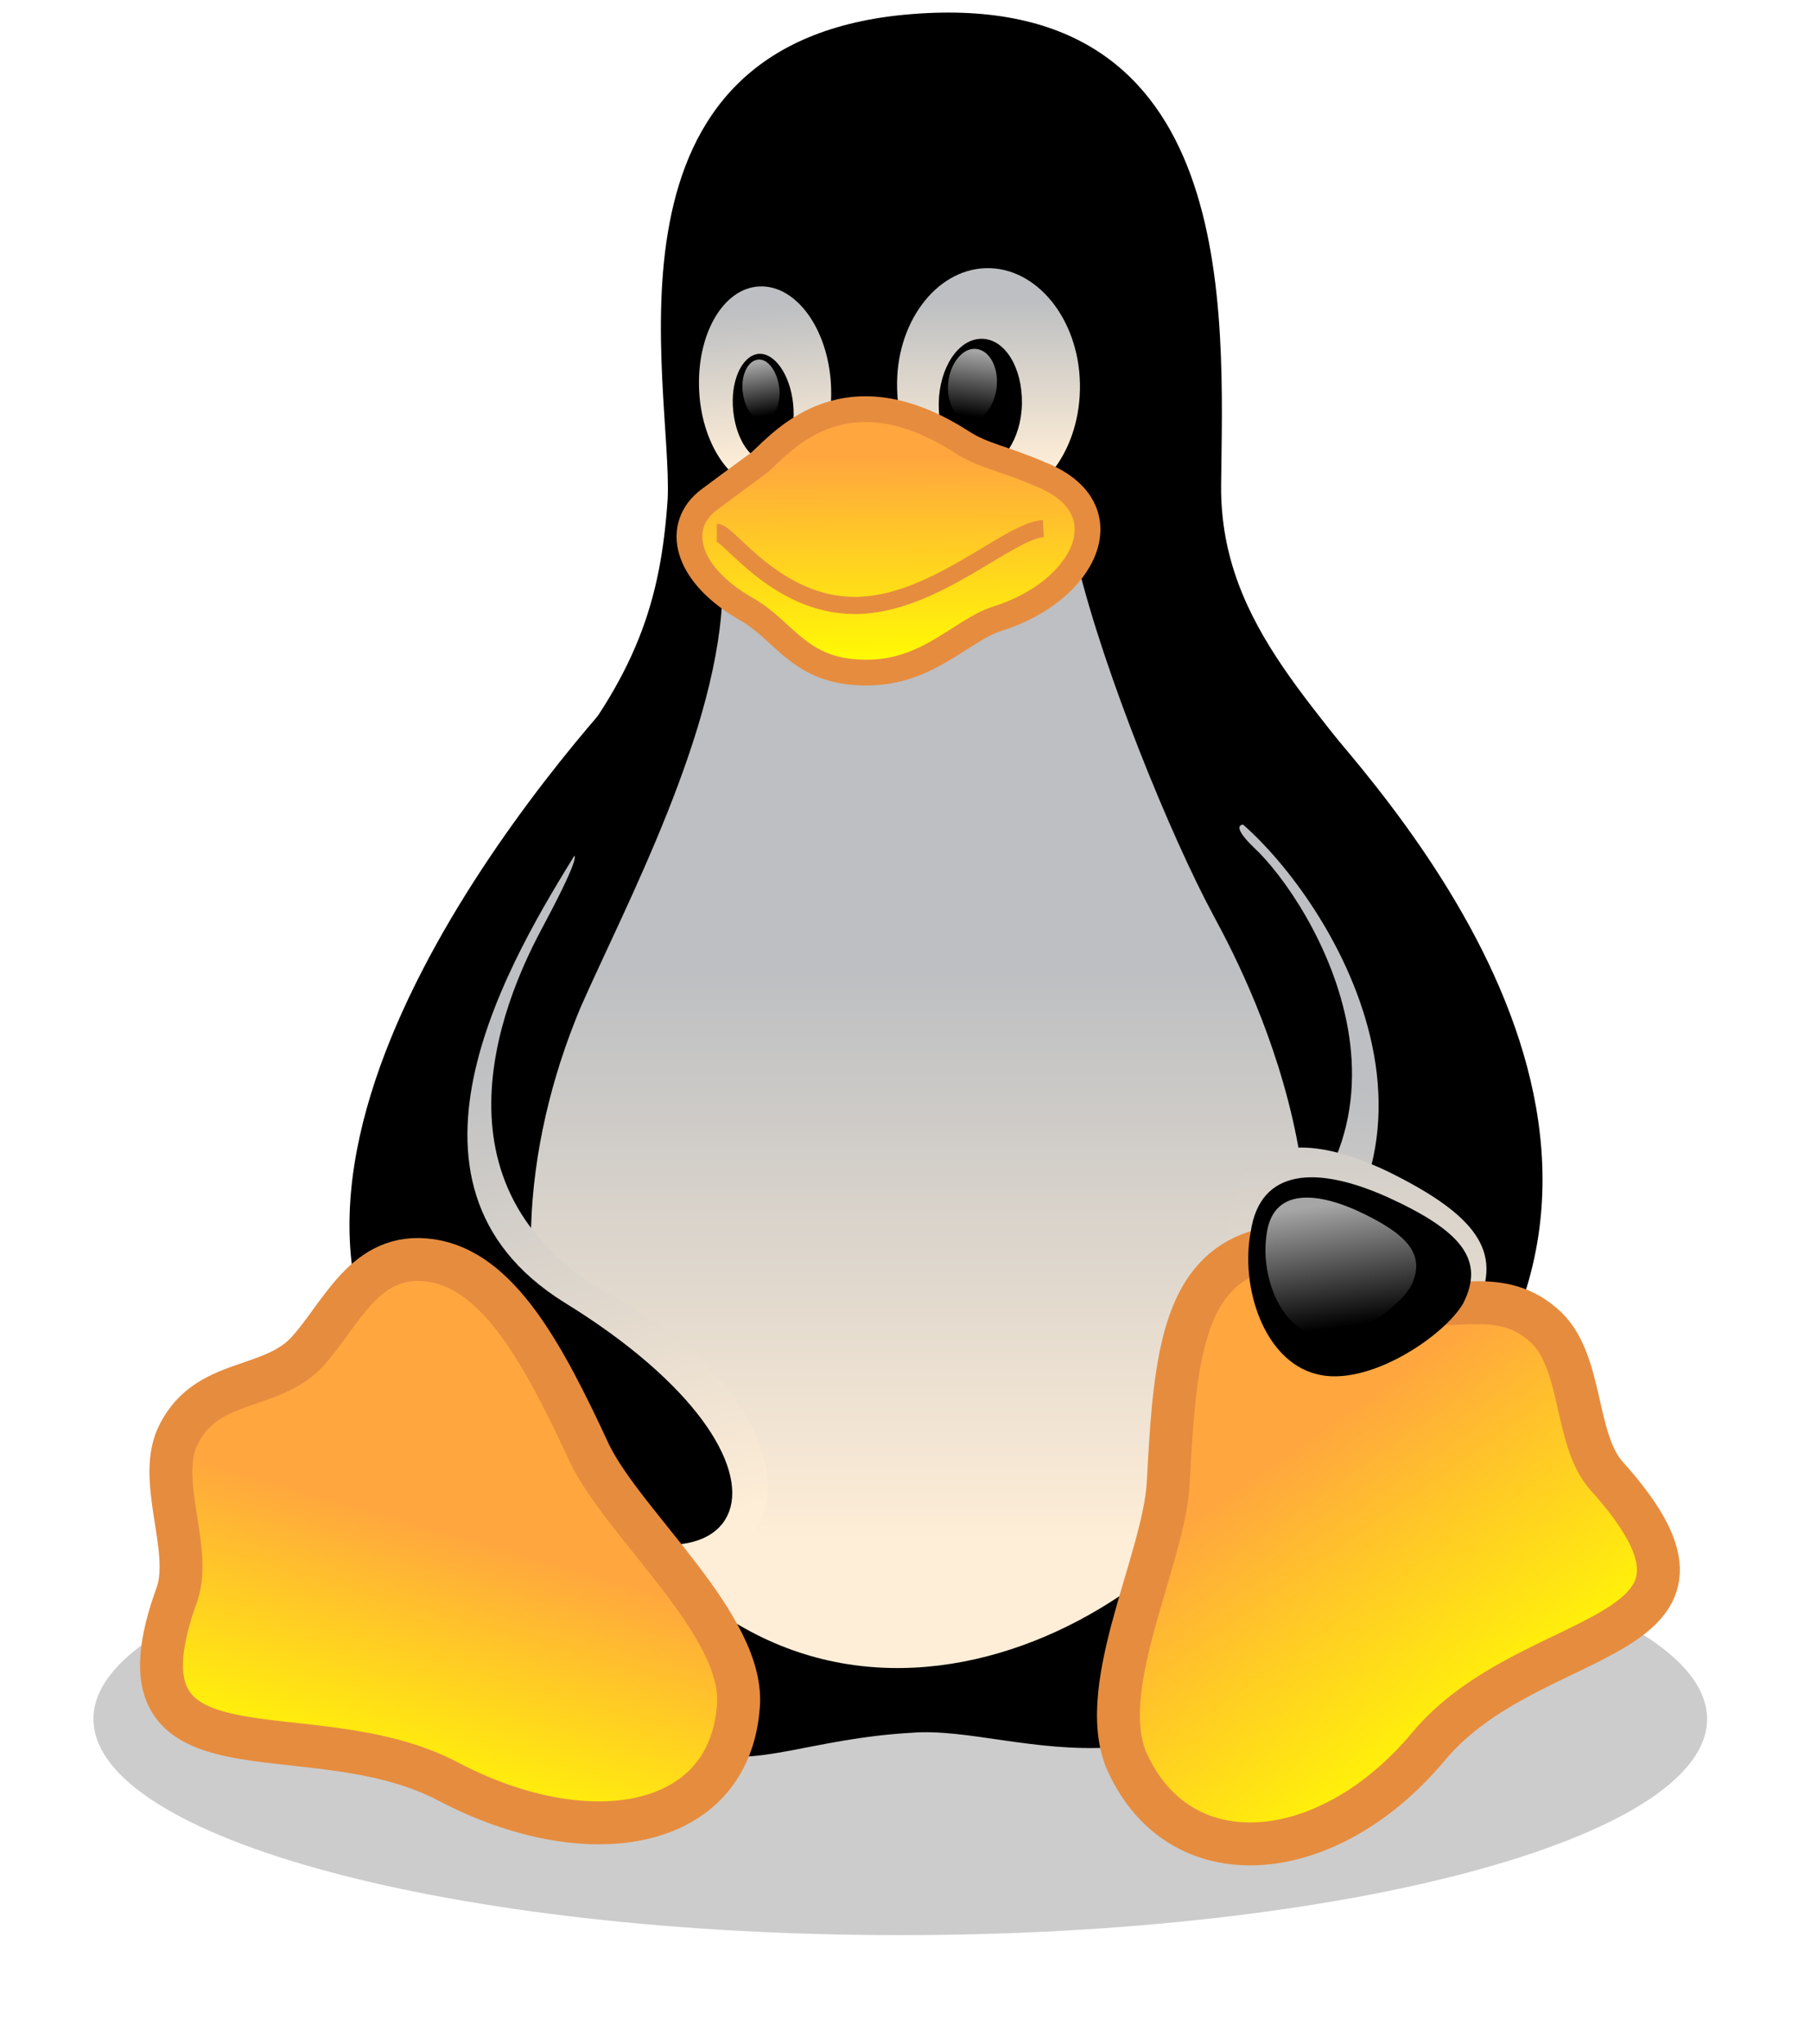 <svg width="78" height="88" viewBox="0 0 78 88" fill="none" xmlns="http://www.w3.org/2000/svg">
<g filter="url(#filter0_f)">
<path d="M73.525 74.016C73.525 79.147 57.969 83.328 38.775 83.328C19.581 83.328 4.025 79.174 4.025 74.016C4.025 68.885 19.581 64.704 38.775 64.704C57.969 64.704 73.498 68.885 73.525 74.016Z" fill="black" fill-opacity="0.2"/>
</g>
<path d="M19.744 63.998C16.378 59.166 15.726 43.42 23.572 33.728C27.454 29.085 28.459 25.855 28.757 21.484C28.974 16.516 25.255 1.72 39.264 0.607C53.462 -0.534 52.675 13.475 52.593 20.887C52.539 27.131 57.182 30.687 60.385 35.574C66.276 44.533 65.788 59.953 59.272 68.315C51.019 78.767 43.96 74.233 39.264 74.613C30.468 75.129 30.169 79.799 19.744 63.998Z" fill="black"/>
<path d="M54.006 36.497C56.449 38.75 62.775 48.822 52.757 55.121C49.227 57.32 55.906 65.681 59.109 61.636C64.784 54.361 61.173 42.741 57.752 38.587C55.472 35.655 51.942 34.515 54.006 36.497Z" fill="url(#paint0_linear)"/>
<path d="M53.327 35.139C57.344 38.397 64.647 49.8 53.978 57.238C50.476 59.546 57.073 66.849 60.792 63.13C73.688 50.153 60.467 35.248 55.906 30.117C51.833 25.638 48.223 31.149 53.327 35.139Z" fill="black" stroke="black" stroke-width="0.289"/>
<path d="M35.789 16.543C35.925 18.959 34.785 20.995 33.21 21.077C31.635 21.158 30.251 19.285 30.115 16.869C29.979 14.452 31.119 12.416 32.694 12.335C34.269 12.253 35.653 14.127 35.789 16.543Z" fill="url(#paint1_linear)"/>
<path d="M38.639 16.733C38.694 19.529 40.513 21.755 42.685 21.701C44.856 21.647 46.567 19.339 46.513 16.516C46.458 13.719 44.639 11.493 42.467 11.547C40.295 11.602 38.558 13.937 38.639 16.733Z" fill="url(#paint2_linear)"/>
<path d="M40.431 17.357C40.404 18.905 41.164 20.154 42.169 20.154C43.146 20.154 43.988 18.905 44.015 17.384C44.042 15.837 43.282 14.588 42.278 14.588C41.273 14.588 40.459 15.837 40.431 17.357Z" fill="black"/>
<path d="M34.16 17.384C34.296 18.66 33.807 19.746 33.102 19.855C32.396 19.936 31.717 18.986 31.581 17.71C31.445 16.434 31.934 15.348 32.64 15.24C33.346 15.158 34.025 16.108 34.16 17.384Z" fill="black"/>
<path d="M40.839 16.488C40.757 17.357 41.164 18.063 41.734 18.117C42.304 18.172 42.847 17.493 42.929 16.651C43.01 15.783 42.603 15.077 42.033 15.023C41.463 14.968 40.92 15.647 40.839 16.488Z" fill="url(#paint3_linear)"/>
<path d="M33.563 16.706C33.644 17.412 33.346 18.036 32.911 18.09C32.477 18.145 32.07 17.602 31.988 16.869C31.907 16.163 32.205 15.538 32.64 15.484C33.074 15.43 33.481 16 33.563 16.706Z" fill="url(#paint4_linear)"/>
<path d="M25.011 43.365C26.938 38.995 31.038 31.312 31.119 25.366C31.119 20.642 45.264 19.502 46.404 24.226C47.544 28.95 50.422 36.008 52.268 39.429C54.114 42.822 59.462 53.655 53.761 63.102C48.63 71.464 33.074 78.088 24.766 61.962C21.943 56.37 22.459 49.447 25.011 43.365Z" fill="url(#paint5_linear)"/>
<path d="M23.274 40.108C21.618 43.23 18.197 51.429 26.559 55.908C35.545 60.686 35.518 70.487 24.713 65.817C14.831 61.609 19.202 44.56 21.971 40.488C23.762 37.637 26.477 34.135 23.274 40.108Z" fill="url(#paint6_linear)"/>
<path d="M24.685 36.578C22.052 40.868 15.754 50.967 24.197 56.234C35.545 63.211 32.341 70.161 21.971 63.89C7.365 55.148 20.206 37.501 26.043 30.769C32.721 23.221 27.319 32.153 24.685 36.578Z" fill="black" stroke="black" stroke-width="0.37"/>
<path d="M19.337 76.731C13.256 73.5 4.432 77.355 7.636 68.614C8.287 66.632 6.686 63.645 7.717 61.718C8.939 59.356 11.572 59.872 13.147 58.297C14.694 56.668 15.672 53.845 18.577 54.279C21.454 54.714 23.382 58.243 25.391 62.587C26.884 65.681 32.151 70.052 31.798 73.527C31.364 78.849 25.309 79.853 19.337 76.731Z" fill="url(#paint7_linear)" stroke="#E68C3F" stroke-width="1.848"/>
<path d="M63.616 56.207C62.693 57.944 58.838 60.74 56.259 60.008C53.653 59.302 52.458 55.338 52.974 52.325C53.463 48.958 56.259 48.768 59.788 50.451C63.589 52.325 64.729 53.899 63.616 56.207Z" fill="url(#paint8_linear)"/>
<path d="M61.498 75.238C65.951 69.835 75.86 70.948 69.181 63.537C67.77 61.935 68.204 58.514 66.467 57.048C64.43 55.257 62.177 56.722 60.114 55.8C58.051 54.795 55.879 52.867 53.354 54.225C50.829 55.609 50.558 59.193 50.313 63.917C50.096 67.31 47.001 72.984 48.657 76.106C51.046 80.939 57.263 80.287 61.498 75.238Z" fill="url(#paint9_linear)" stroke="#E68C3F" stroke-width="1.848"/>
<path d="M63.019 56.125C62.204 57.537 58.892 59.763 56.693 59.166C54.44 58.596 53.408 55.419 53.87 53.03C54.277 50.316 56.693 50.18 59.734 51.537C62.965 53.003 63.969 54.252 63.019 56.125Z" fill="black"/>
<path d="M60.792 55.338C60.276 56.315 58.105 57.863 56.584 57.456C55.064 57.048 54.304 54.849 54.548 53.193C54.765 51.32 56.394 51.211 58.458 52.134C60.684 53.166 61.39 54.035 60.792 55.338Z" fill="url(#paint10_linear)"/>
<path d="M32.721 19.909C33.807 18.905 36.441 15.837 41.436 19.041C42.359 19.638 43.119 19.692 44.884 20.452C48.44 21.918 46.757 25.448 42.956 26.642C41.328 27.158 39.861 29.14 36.929 28.95C34.405 28.814 33.753 27.158 32.206 26.262C29.464 24.715 29.056 22.624 30.549 21.511C32.043 20.398 32.613 19.991 32.721 19.909Z" fill="url(#paint11_linear)" stroke="#E68C3F" stroke-width="1.109"/>
<path d="M44.938 22.76C43.445 22.841 40.214 26.072 36.821 26.072C33.427 26.072 31.391 22.923 30.875 22.923" stroke="#E68C3F" stroke-width="0.739"/>
<defs>
<filter id="filter0_f" x="0.182" y="60.861" width="77.187" height="26.311" filterUnits="userSpaceOnUse" color-interpolation-filters="sRGB">
<feFlood flood-opacity="0" result="BackgroundImageFix"/>
<feBlend mode="normal" in="SourceGraphic" in2="BackgroundImageFix" result="shape"/>
<feGaussianBlur stdDeviation="1.922" result="effect1_foregroundBlur"/>
</filter>
<linearGradient id="paint0_linear" x1="56.765" y1="66.884" x2="58.548" y2="46.901" gradientUnits="userSpaceOnUse">
<stop stop-color="#FFEED7"/>
<stop offset="1" stop-color="#BDBFC2"/>
</linearGradient>
<linearGradient id="paint1_linear" x1="33.058" y1="20.051" x2="32.534" y2="13.208" gradientUnits="userSpaceOnUse">
<stop stop-color="#FFEED7"/>
<stop offset="1" stop-color="#BDBFC2"/>
</linearGradient>
<linearGradient id="paint2_linear" x1="42.569" y1="20.229" x2="42.569" y2="12.949" gradientUnits="userSpaceOnUse">
<stop stop-color="#FFEED7"/>
<stop offset="1" stop-color="#BDBFC2"/>
</linearGradient>
<linearGradient id="paint3_linear" x1="41.966" y1="15.116" x2="41.607" y2="17.907" gradientUnits="userSpaceOnUse">
<stop stop-color="white" stop-opacity="0.65"/>
<stop offset="1" stop-color="white" stop-opacity="0"/>
</linearGradient>
<linearGradient id="paint4_linear" x1="32.705" y1="15.623" x2="33.091" y2="17.884" gradientUnits="userSpaceOnUse">
<stop stop-color="white" stop-opacity="0.65"/>
<stop offset="1" stop-color="white" stop-opacity="0"/>
</linearGradient>
<linearGradient id="paint5_linear" x1="39.585" y1="66.686" x2="39.585" y2="41.772" gradientUnits="userSpaceOnUse">
<stop stop-color="#FFEED7"/>
<stop offset="1" stop-color="#BDBFC2"/>
</linearGradient>
<linearGradient id="paint6_linear" x1="26.334" y1="67.039" x2="19.975" y2="45.36" gradientUnits="userSpaceOnUse">
<stop stop-color="#FFEED7"/>
<stop offset="1" stop-color="#BDBFC2"/>
</linearGradient>
<linearGradient id="paint7_linear" x1="20.247" y1="66.102" x2="16.797" y2="78.077" gradientUnits="userSpaceOnUse">
<stop stop-color="#FFA63F"/>
<stop offset="1" stop-color="#FFFF00"/>
</linearGradient>
<linearGradient id="paint8_linear" x1="58.704" y1="64.735" x2="58.212" y2="42.489" gradientUnits="userSpaceOnUse">
<stop stop-color="#FFEED7"/>
<stop offset="1" stop-color="#BDBFC2"/>
</linearGradient>
<linearGradient id="paint9_linear" x1="55.284" y1="62.482" x2="64.677" y2="75.789" gradientUnits="userSpaceOnUse">
<stop stop-color="#FFA63F"/>
<stop offset="1" stop-color="#FFFF00"/>
</linearGradient>
<linearGradient id="paint10_linear" x1="57.33" y1="51.839" x2="58.074" y2="57.115" gradientUnits="userSpaceOnUse">
<stop stop-color="white" stop-opacity="0.65"/>
<stop offset="1" stop-color="white" stop-opacity="0"/>
</linearGradient>
<linearGradient id="paint11_linear" x1="38.221" y1="19.616" x2="38.283" y2="28.893" gradientUnits="userSpaceOnUse">
<stop stop-color="#FFA63F"/>
<stop offset="1" stop-color="#FFFF00"/>
</linearGradient>
</defs>
</svg>
